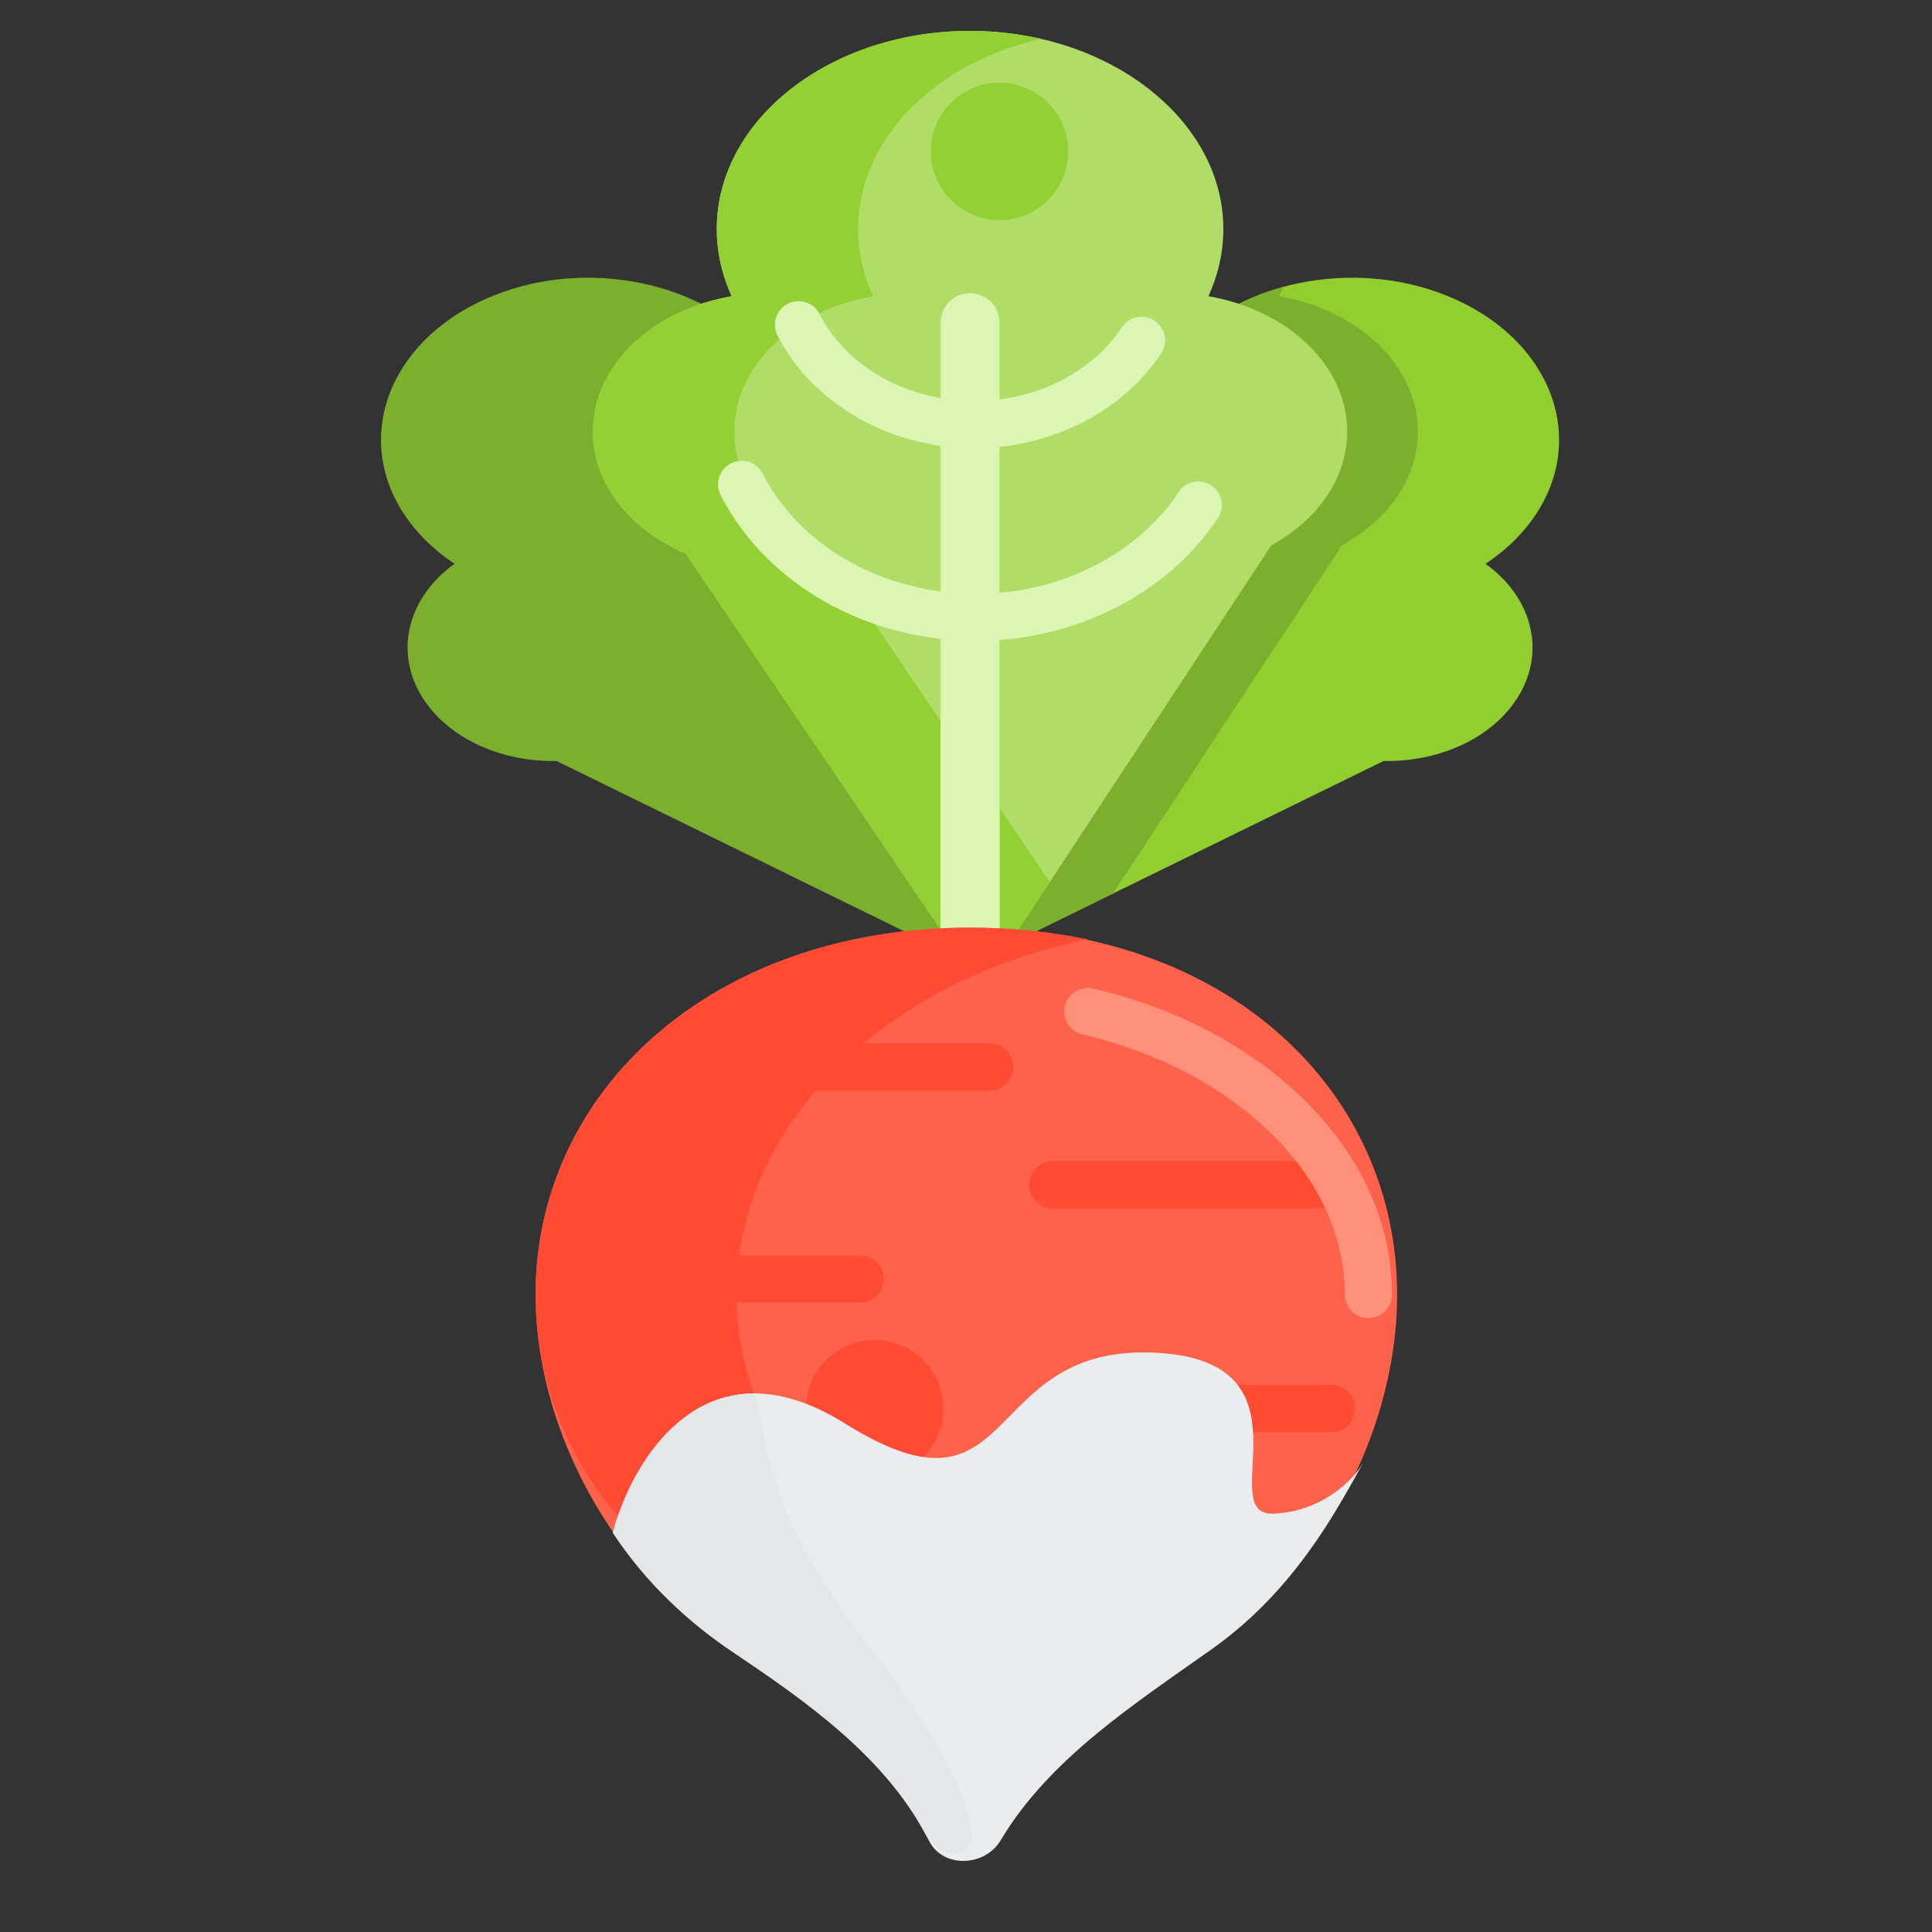 <svg width="41" height="41" viewBox="0 0 41 41" fill="none" xmlns="http://www.w3.org/2000/svg">
<rect x="0" y="0" width="41" height="41" fill="#333333" stroke="none"/>
<g clip-path="url(#clip0_1370_40390)">
<path d="M20.64 12.046L20.167 19.708C20.142 20.12 20.718 20.384 21.165 20.165L29.362 16.149C30.453 16.171 31.525 15.737 32.11 14.945C32.845 13.948 32.567 12.711 31.525 11.965C31.903 11.715 32.234 11.41 32.496 11.056C33.744 9.364 32.949 7.187 30.708 6.277C28.715 5.468 26.23 5.978 25.003 7.449C24.668 7.851 24.454 8.285 24.353 8.726C23.006 8.393 21.497 8.823 20.762 9.819C20.239 10.527 20.229 11.357 20.64 12.046Z" fill="#91CF30"/>
<path d="M27.144 6.286C27.174 6.222 27.201 6.156 27.227 6.09C26.34 6.333 25.548 6.796 25.003 7.449C24.668 7.851 24.454 8.285 24.353 8.726C23.006 8.393 21.497 8.823 20.762 9.819C20.239 10.528 20.229 11.357 20.64 12.046L20.274 17.977L21.586 19.911C21.594 19.924 21.604 19.934 21.613 19.946L23.616 18.964L28.48 11.572C29.453 11.04 30.089 10.158 30.089 9.159C30.089 7.753 28.829 6.578 27.144 6.286Z" fill="#7DAF2E"/>
<path d="M20.41 9.819C19.675 8.823 18.166 8.393 16.819 8.726C16.718 8.285 16.505 7.851 16.169 7.449C14.942 5.978 12.457 5.468 10.464 6.277C8.223 7.187 7.427 9.364 8.676 11.056C8.938 11.41 9.269 11.715 9.647 11.965C8.605 12.711 8.327 13.948 9.062 14.945C9.646 15.736 10.718 16.171 11.81 16.149L20.008 20.165C20.454 20.384 21.03 20.12 21.005 19.708L20.532 12.046C20.943 11.357 20.933 10.527 20.41 9.819Z" fill="#7DAF2E"/>
<path d="M28.589 9.159C28.589 7.753 27.329 6.578 25.644 6.286C25.881 5.772 25.994 5.211 25.953 4.626C25.803 2.483 23.574 0.756 20.833 0.66C17.752 0.552 15.211 2.474 15.211 4.861C15.211 5.361 15.323 5.841 15.528 6.286C13.843 6.578 12.583 7.753 12.583 9.159C12.583 10.276 13.378 11.247 14.549 11.746L20.086 19.911C20.387 20.356 21.203 20.352 21.497 19.904L26.98 11.572C27.953 11.04 28.589 10.158 28.589 9.159Z" fill="#B0DC68"/>
<path d="M17.549 11.746C16.378 11.248 15.583 10.276 15.583 9.159C15.583 7.754 16.843 6.578 18.528 6.286C18.323 5.841 18.211 5.361 18.211 4.861C18.211 2.946 19.848 1.331 22.087 0.823C21.686 0.731 21.266 0.675 20.833 0.66C17.752 0.552 15.211 2.474 15.211 4.861C15.211 5.361 15.323 5.841 15.528 6.286C13.843 6.578 12.583 7.754 12.583 9.159C12.583 10.276 13.378 11.247 14.549 11.746L20.086 19.911C20.387 20.356 21.203 20.352 21.497 19.905L22.277 18.719L17.549 11.746Z" fill="#93D033"/>
<path d="M25.706 10.3C25.476 10.148 25.165 10.211 25.013 10.442C24.216 11.648 22.79 12.441 21.211 12.58V9.483C22.628 9.335 23.911 8.604 24.642 7.498C24.794 7.267 24.73 6.957 24.5 6.805C24.27 6.653 23.959 6.716 23.808 6.946C23.257 7.778 22.292 8.338 21.211 8.477V6.847C21.211 6.502 20.931 6.222 20.586 6.222C20.241 6.222 19.961 6.502 19.961 6.847V8.448C18.834 8.25 17.867 7.594 17.392 6.666C17.267 6.42 16.965 6.323 16.72 6.448C16.474 6.574 16.376 6.875 16.502 7.121C17.144 8.376 18.457 9.248 19.961 9.461V12.551C18.31 12.332 16.875 11.4 16.186 10.053C16.061 9.807 15.76 9.709 15.514 9.835C15.268 9.961 15.171 10.262 15.296 10.508C16.153 12.182 17.934 13.328 19.961 13.558V21.222C19.961 21.567 20.241 21.847 20.586 21.847C20.931 21.847 21.211 21.567 21.211 21.222V13.582C23.123 13.438 24.868 12.474 25.847 10.993C26 10.763 25.936 10.452 25.706 10.3Z" fill="#DCF5B2"/>
<path d="M21.211 20.148V17.147L19.961 15.303V19.728L20.085 19.911C20.315 20.25 20.842 20.327 21.211 20.148Z" fill="#DCF5B2"/>
<path d="M16.72 6.448C16.474 6.574 16.377 6.875 16.502 7.121C16.515 7.147 16.53 7.171 16.544 7.195C16.787 6.983 17.07 6.799 17.382 6.649C17.252 6.416 16.959 6.326 16.72 6.448Z" fill="#DCF5B2"/>
<path d="M18.564 13.242L17.549 11.746C16.604 11.344 15.904 10.632 15.669 9.786C15.617 9.793 15.564 9.81 15.514 9.835C15.268 9.961 15.171 10.262 15.297 10.508C15.949 11.783 17.138 12.751 18.564 13.242Z" fill="#DCF5B2"/>
<path d="M29.649 27.473C29.649 23.172 26.084 19.686 20.586 19.686C15.088 19.686 11.366 23.172 11.366 27.473C11.366 31.774 15.088 36.586 20.586 36.586C26.084 36.586 29.649 31.774 29.649 27.473Z" fill="#FF624B"/>
<path d="M15.632 27.473C15.632 23.848 18.798 20.801 23.086 19.934C22.287 19.772 21.449 19.686 20.586 19.686C15.088 19.686 11.366 23.172 11.366 27.473C11.366 31.774 15.088 35.26 20.586 35.26C21.449 35.26 22.287 35.174 23.086 35.012C18.798 34.145 15.632 31.098 15.632 27.473Z" fill="#FF4B34"/>
<path d="M21.006 23.143H15.339C15.063 23.143 14.839 22.919 14.839 22.643C14.839 22.367 15.063 22.143 15.339 22.143H21.006C21.282 22.143 21.506 22.367 21.506 22.643C21.506 22.919 21.282 23.143 21.006 23.143Z" fill="#FF4B34"/>
<path d="M18.256 27.643H12.589C12.313 27.643 12.089 27.419 12.089 27.143C12.089 26.867 12.313 26.643 12.589 26.643H18.256C18.532 26.643 18.756 26.867 18.756 27.143C18.756 27.419 18.532 27.643 18.256 27.643Z" fill="#FF4B34"/>
<path d="M21.006 33.393H15.339C15.063 33.393 14.839 33.169 14.839 32.893C14.839 32.617 15.063 32.393 15.339 32.393H21.006C21.282 32.393 21.506 32.617 21.506 32.893C21.506 33.169 21.282 33.393 21.006 33.393Z" fill="#FF4B34"/>
<path d="M28.006 25.643H22.339C22.063 25.643 21.839 25.419 21.839 25.143C21.839 24.867 22.063 24.643 22.339 24.643H28.006C28.282 24.643 28.506 24.867 28.506 25.143C28.506 25.419 28.282 25.643 28.006 25.643Z" fill="#FF4B34"/>
<path d="M28.256 30.393H22.589C22.313 30.393 22.089 30.169 22.089 29.893C22.089 29.617 22.313 29.393 22.589 29.393H28.256C28.532 29.393 28.756 29.617 28.756 29.893C28.756 30.169 28.532 30.393 28.256 30.393Z" fill="#FF4B34"/>
<path d="M29.04 27.973C28.764 27.973 28.54 27.749 28.54 27.473C28.54 26.021 27.778 24.626 26.392 23.542C25.445 22.801 24.263 22.252 22.973 21.953C22.704 21.891 22.537 21.623 22.599 21.354C22.661 21.085 22.929 20.917 23.199 20.979C24.63 21.31 25.947 21.924 27.008 22.754C28.641 24.032 29.54 25.707 29.54 27.473C29.54 27.749 29.316 27.973 29.04 27.973Z" fill="#FF9079"/>
<path d="M22.67 3.213C22.67 4.018 22.017 4.671 21.211 4.671C20.406 4.671 19.753 4.018 19.753 3.213C19.753 2.407 20.406 1.755 21.211 1.755C22.017 1.755 22.67 2.407 22.67 3.213Z" fill="#93D033"/>
<path d="M20.022 29.893C20.022 30.698 19.369 31.352 18.563 31.352C17.758 31.352 17.105 30.698 17.105 29.893C17.105 29.087 17.758 28.435 18.563 28.435C19.369 28.435 20.022 29.087 20.022 29.893Z" fill="#FF4B34"/>
<path d="M13.006 32.528C13.412 30.982 14.965 28.355 17.932 30.209C21.64 32.528 20.771 28.587 24.422 28.703C28.073 28.819 25.697 32.18 27.03 32.122C28.082 32.076 28.732 31.387 28.934 31.035C28.937 31.03 28.94 31.026 28.942 31.021C28.94 31.026 28.937 31.03 28.934 31.035C28.359 32.054 27.486 33.74 25.73 34.987C24.082 36.158 22.271 37.317 21.235 39.055C20.904 39.612 20.025 39.653 19.723 39.079L19.666 38.972C18.767 37.268 17.114 36.111 15.517 35.034C14.602 34.417 13.705 33.588 13.006 32.528Z" fill="#EAEDF0"/>
<path d="M18.924 35.556C18.64 35.131 18.227 34.824 17.239 33.179C16.295 31.604 16.247 30.424 16.011 29.572C14.276 29.571 13.313 31.359 13.006 32.528C13.71 33.595 14.615 34.429 15.535 35.047C17.123 36.112 18.739 37.216 19.632 38.907C19.958 39.526 20.747 39.474 20.608 38.789C20.348 37.498 19.396 36.265 18.924 35.556Z" fill="#E3E7EA"/>
</g>
<defs>
<clipPath id="clip0_1370_40390">
<rect width="40" height="40" fill="white" transform="translate(0.502 0.656)"/>
</clipPath>
</defs>
</svg>

